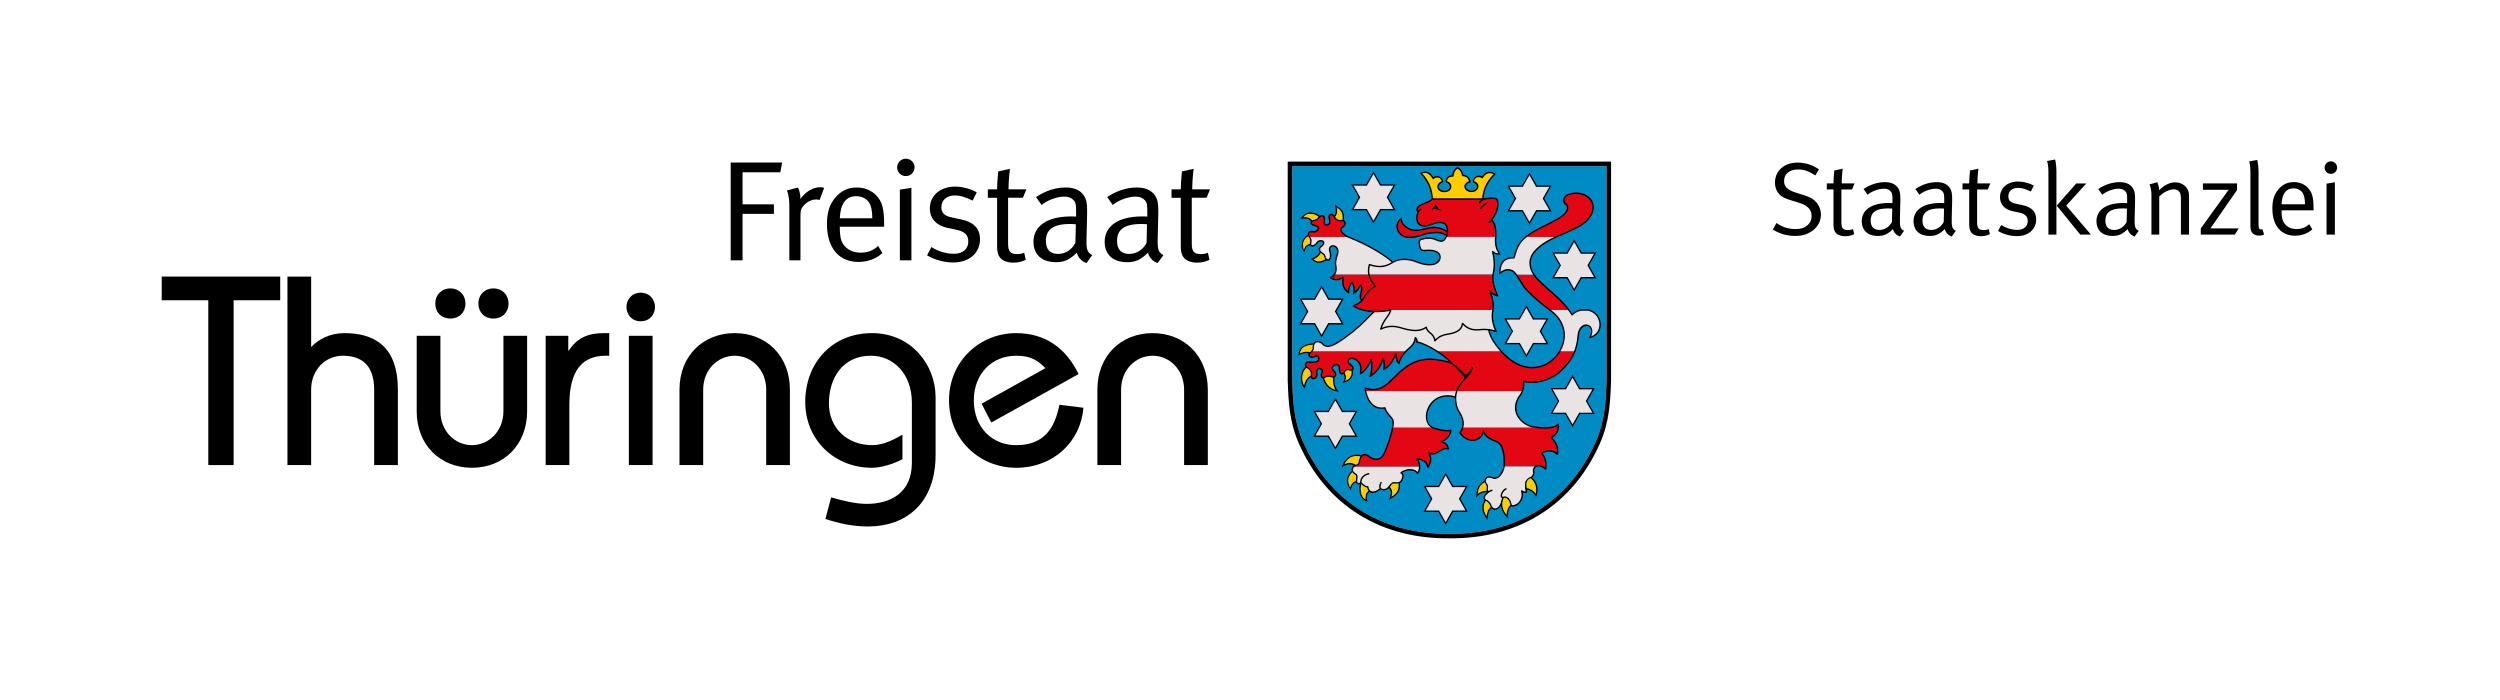 <?xml version="1.0" encoding="utf-8"?>
<!-- Generator: Adobe Illustrator 22.0.0, SVG Export Plug-In . SVG Version: 6.00 Build 0)  -->
<svg version="1.1" id="Ebene_1" xmlns="http://www.w3.org/2000/svg" xmlns:xlink="http://www.w3.org/1999/xlink" x="0px" y="0px"
	 width="219.118px" height="61.353px" viewBox="0 0 219.118 61.353" enable-background="new 0 0 219.118 61.353"
	 xml:space="preserve">
<g>
	<path fill="#008BC5" d="M139.859,38.724c0.806-1.83,0.886-3.483,0.952-5.423V14.563H113.26v18.742
		c0.062,1.937,0.146,3.592,0.95,5.419c2.38,5.4,7.13,8.13,12.817,8.059C132.716,46.854,137.48,44.122,139.859,38.724L139.859,38.724
		z"/>
	<path d="M139.859,38.724c0.806-1.83,0.886-3.483,0.952-5.423V14.563H113.26v18.742c0.062,1.937,0.146,3.592,0.95,5.419
		c2.38,5.4,7.13,8.13,12.817,8.059C132.716,46.854,137.48,44.122,139.859,38.724L139.859,38.724z M140.22,38.883
		c-2.445,5.555-7.357,8.37-13.188,8.296c-5.837,0.074-10.734-2.738-13.184-8.296c-0.829-1.881-0.919-3.575-0.984-5.571V14.166
		h28.343v19.146C141.14,35.308,141.052,37.002,140.22,38.883L140.22,38.883z"/>
	<path d="M135.782,18.414l-0.576-1.017l0.576-1.016h-1.151l-0.577-1.016l-0.577,1.016h-1.153l0.576,1.016l-0.576,1.017h1.153
		l0.577,1.016l0.577-1.016H135.782L135.782,18.414z M135.995,18.538h-1.294l-0.648,1.14l-0.65-1.14h-1.293l0.646-1.141l-0.646-1.14
		h1.293l0.65-1.141l0.648,1.141h1.294l-0.647,1.14L135.995,18.538L135.995,18.538z"/>
	<polygon fill="#E9E4E3" points="135.782,18.414 134.631,18.414 134.054,19.429 133.477,18.414 132.323,18.414 132.899,17.397 
		132.323,16.381 133.477,16.381 134.054,15.365 134.631,16.381 135.782,16.381 135.206,17.397 135.782,18.414 	"/>
	<path d="M139.702,24.279l-0.578-1.017l0.578-1.016h-1.154l-0.575-1.016l-0.576,1.016h-1.155l0.578,1.016l-0.578,1.017h1.155
		l0.576,1.017l0.575-1.017H139.702L139.702,24.279z M139.914,24.403h-1.295l-0.646,1.14l-0.646-1.14h-1.295l0.647-1.141
		l-0.647-1.141h1.295l0.646-1.14l0.646,1.14h1.295l-0.647,1.141L139.914,24.403L139.914,24.403z"/>
	<polygon fill="#E9E4E3" points="139.702,24.279 138.548,24.279 137.973,25.295 137.396,24.279 136.241,24.279 136.819,23.262 
		136.241,22.246 137.396,22.246 137.973,21.23 138.548,22.246 139.702,22.246 139.124,23.262 139.702,24.279 	"/>
	<path d="M135.511,30.05l-0.575-1.017l0.575-1.016h-1.151l-0.577-1.015l-0.576,1.015h-1.152l0.574,1.016l-0.574,1.017h1.152
		l0.576,1.016l0.577-1.016H135.511L135.511,30.05z M135.724,30.174h-1.295l-0.646,1.142l-0.647-1.142h-1.295l0.647-1.142
		l-0.647-1.139h1.295l0.647-1.141l0.646,1.141h1.295l-0.646,1.139L135.724,30.174L135.724,30.174z"/>
	<polygon fill="#E9E4E3" points="135.511,30.05 134.359,30.05 133.782,31.066 133.206,30.05 132.054,30.05 132.628,29.033 
		132.054,28.017 133.206,28.017 133.782,27.003 134.359,28.017 135.511,28.017 134.936,29.033 135.511,30.05 	"/>
	<path d="M139.561,36.166l-0.576-1.016l0.576-1.017h-1.154l-0.575-1.017l-0.578,1.017h-1.154l0.576,1.017l-0.576,1.016h1.154
		l0.578,1.017l0.575-1.017H139.561L139.561,36.166z M139.771,36.291h-1.294l-0.648,1.14l-0.646-1.14h-1.294l0.647-1.141
		l-0.647-1.142h1.294l0.646-1.141l0.648,1.141h1.294l-0.648,1.142L139.771,36.291L139.771,36.291z"/>
	<polygon fill="#E9E4E3" points="139.561,36.166 138.406,36.166 137.831,37.182 137.253,36.166 136.099,36.166 136.675,35.15 
		136.099,34.133 137.253,34.133 137.831,33.117 138.406,34.133 139.561,34.133 138.984,35.15 139.561,36.166 	"/>
	<path d="M128.439,44.737l-0.577-1.017l0.577-1.017h-1.153l-0.576-1.017l-0.578,1.017h-1.151l0.576,1.017l-0.576,1.017h1.151
		l0.578,1.017l0.576-1.017H128.439L128.439,44.737z M128.652,44.862h-1.296L126.71,46l-0.65-1.139h-1.293l0.646-1.142l-0.646-1.139
		h1.293l0.65-1.141l0.646,1.141h1.296l-0.649,1.139L128.652,44.862L128.652,44.862z"/>
	<polygon fill="#E9E4E3" points="128.439,44.737 127.286,44.737 126.71,45.754 126.132,44.737 124.98,44.737 125.557,43.72 
		124.98,42.704 126.132,42.704 126.71,41.687 127.286,42.704 128.439,42.704 127.862,43.72 128.439,44.737 	"/>
	<path d="M118.771,38.159l-0.577-1.017l0.577-1.015h-1.152l-0.579-1.017l-0.575,1.017h-1.154l0.578,1.015l-0.578,1.017h1.154
		l0.575,1.016l0.579-1.016H118.771L118.771,38.159z M118.984,38.284h-1.298l-0.646,1.14l-0.644-1.14h-1.298l0.649-1.142l-0.649-1.14
		h1.298l0.644-1.141l0.646,1.141h1.298l-0.649,1.14L118.984,38.284L118.984,38.284z"/>
	<polygon fill="#E9E4E3" points="118.771,38.159 117.619,38.159 117.04,39.174 116.465,38.159 115.31,38.159 115.889,37.142 
		115.31,36.127 116.465,36.127 117.04,35.111 117.619,36.127 118.771,36.127 118.194,37.142 118.771,38.159 	"/>
	<path d="M117.564,28.313l-0.576-1.015l0.576-1.017h-1.153l-0.576-1.016l-0.575,1.016h-1.154l0.576,1.017l-0.576,1.015h1.154
		l0.575,1.017l0.576-1.017H117.564L117.564,28.313z M117.777,28.437h-1.296l-0.646,1.142l-0.648-1.142h-1.294l0.647-1.139
		l-0.647-1.142h1.294l0.648-1.14l0.646,1.14h1.296l-0.646,1.142L117.777,28.437L117.777,28.437z"/>
	<polygon fill="#E9E4E3" points="117.564,28.313 116.411,28.313 115.835,29.33 115.26,28.313 114.105,28.313 114.682,27.298 
		114.105,26.282 115.26,26.282 115.835,25.266 116.411,26.282 117.564,26.282 116.988,27.298 117.564,28.313 	"/>
	<path d="M122.113,18.313l-0.577-1.017l0.577-1.016h-1.155l-0.576-1.016l-0.575,1.016h-1.153l0.577,1.016l-0.577,1.017h1.153
		l0.575,1.016l0.576-1.016H122.113L122.113,18.313z M122.326,18.437h-1.295l-0.649,1.141l-0.646-1.141h-1.295l0.646-1.141
		l-0.646-1.14h1.295l0.646-1.141l0.649,1.141h1.295l-0.649,1.14L122.326,18.437L122.326,18.437z"/>
	<polygon fill="#E9E4E3" points="122.113,18.313 120.958,18.313 120.382,19.329 119.807,18.313 118.653,18.313 119.23,17.296 
		118.653,16.28 119.807,16.28 120.382,15.264 120.958,16.28 122.113,16.28 121.536,17.296 122.113,18.313 	"/>
	<path fill="#E30613" d="M131.098,20.765h-4.341c0.016-0.031,0.029-0.063,0.044-0.097c0.077-0.19,0.089-0.37,0.055-0.609
		c-0.049-0.347-0.188-0.539-0.65-0.562c-0.582-0.026-1.007,0.418-1.54,0.291c-0.563-0.136-0.492-0.716-0.46-0.936
		c0.018-0.118,0.066-0.208,0.126-0.294c0,0-0.041-0.023-0.057-0.032c-0.085-0.05-0.076-0.157-0.044-0.283
		c0.08-0.205,0.275-0.245,0.485-0.359c0.166-0.091,0.485-0.144,0.807-0.431h4.517c0,0,1.038-0.228,1.191,0.059
		c0.08,0.261,0.177,0.876-0.499,1.767C131.061,19.603,131.116,20.045,131.098,20.765L131.098,20.765z"/>
	<path fill="#E9E4E3" d="M119.984,24.066c-0.065-0.287-0.04-0.562,0.047-0.872c1.312,0.452,1.847-0.128,2.258-0.315
		c0.541-0.246,1.309-0.146,1.779,0.041c1.426,0.568,2.019,0.178,2.129-0.246c0.084-0.322-0.069-0.842-1.334-0.719
		c-0.165,0-0.247-0.014-0.328-0.116c-0.08-0.101-0.15-0.452-0.138-0.678c0.029-0.101,0.068-0.105,0.116-0.165
		c0.658-0.212,1.025-0.139,1.54,0.082c0.344,0.147,0.541,0.025,0.703-0.313h4.341l-0.004,0.101c-0.092,0.88,0.354,1.398,0.354,1.398
		c-0.218,0.013-0.424-0.027-0.615-0.22c0.165,0.794,0.191,1.33,0.041,1.958l-0.008,0.063H119.984L119.984,24.066z"/>
	<path fill-rule="evenodd" clip-rule="evenodd" fill="#E9E4E3" d="M130.852,27.171c-0.003,0.044-0.011,0.087-0.019,0.132
		c-0.089,0.516,0,1.108,0.302,1.751c-0.507-0.191-1.074-0.199-1.357-0.163c-0.658,0.082-1.15-0.042-1.588-0.55
		c-0.074,0.562-0.476,0.812-1.218,0.933c-0.507,0.081-0.863,0.205-1.208,0.601c-0.093-0.726-0.626-0.63-0.766-1.189
		c-0.339,0.243-0.886,0.46-2.135,0.067c-0.74-0.233-1.3-0.179-1.847,0.096c0.284-0.932,0.724-1.082,0.875-1.67l-0.033,0.007
		l0.033-0.015H130.852L130.852,27.171z"/>
	<path fill="#E30613" d="M125.94,30.782h5.624c0.89,0.994,2.009,1.619,3.222,1.393c0.82-0.154,1.511-0.701,1.916-1.393h1.329
		c-0.292,0.76-0.782,1.34-1.503,1.969c-0.838,0.611-2.025,0.945-2.997,0.657c0.042,0.341-0.003,0.625-0.095,0.867h-13.75
		c-0.014-0.087-0.025-0.172-0.033-0.264c1.371,0.501,2.015-0.452,3.004-1.379c0.926-0.866,1.827-1.174,2.746-1.153
		c0.624,0.014,1.637,0.225,1.912,0.424C126.962,31.508,126.456,31.112,125.94,30.782L125.94,30.782z"/>
	<path fill="#E9E4E3" d="M133.436,34.275c-0.081,0.205-0.195,0.38-0.316,0.53c-0.768,1.287,0.191,2.357,1.19,2.603
		c0.175,0.025,0.388,0.056,0.612,0.075h-6.73c0.118-0.4,0.037-0.851-0.346-1.458c-0.316-0.504-0.274-1.22-0.274-1.22
		c-0.371-0.109-0.979-0.23-1.588,0.11c-1.324,0.739-1.06,2.231-0.424,2.567h-3.504c0.044-0.241,0.062-0.457,0.036-0.615
		c-0.043-0.265-0.521-0.522-0.724-1.122c-0.787,0.162-1.497-0.385-1.684-1.471H133.436L133.436,34.275z"/>
	<path fill="#E30613" d="M128.193,37.483h6.73c0.616,0.055,1.326,0.039,1.646-0.295c0.029,0.438-0.016,0.819-0.617,1.165
		c0.562,0.556,0.617,0.943,0.55,1.45c-0.452-0.383-0.85-0.346-1.37-0.108c0.337,0.535,0.396,0.754,0.342,1.409
		c-0.35-0.317-0.688-0.354-0.887-0.217h-2.768c0.025-0.134,0.029-0.287,0.012-0.454c0.025-0.999-0.279-1.53-0.574-1.684
		c-0.287-0.15-1.096-0.342-1.232-0.987c-0.136,0.891-1.314,1.22-2.066,0.179C128.064,37.792,128.144,37.641,128.193,37.483
		L128.193,37.483z"/>
	<path fill="#E9E4E3" d="M134.587,40.887c-0.051,0.037-0.092,0.083-0.122,0.138c-0.183,0.325,0.147,0.421-0.224,0.805
		c-0.368,0.086-0.706,0.578-0.492,0.917c0.191,0.302,0.028,0.533-0.383,0.275c0.137,0.397,0.027,0.916-0.412,1.203
		c-0.683,0.342-0.451-0.108-0.669-0.396c-0.221-0.358-0.521-0.233-0.521-0.233c-0.062,0.049-0.148,0.396-0.17,0.495
		c-0.213,0.609-0.745,0.713-0.925,0.243c-0.055-0.252-0.312-0.461-0.465-0.492c-0.326-0.287,0.115-0.592,0.273-0.738
		c-0.17-0.049-0.138-0.247-0.111-0.48c-0.04-0.202-0.234-0.382-0.205-0.466c0.076-0.404,0.309-0.429,0.809-0.233
		c0.234-0.041,0.357-0.067,0.547-0.313c0.064-0.081,0.243-0.336,0.303-0.724H134.587L134.587,40.887z"/>
	<path fill="#E9E4E3" d="M124.422,40.887c0.004,0.244-0.066,0.463-0.183,0.58c-0.148-0.181-0.279-0.298-0.704-0.298
		c-0.312,0-0.717,0.209-0.741,0.28c0.121,0.046,0.172,0.154,0.166,0.283c-0.127,0.888-0.722,0.495-0.921,0.612
		c-0.191,0.113-0.249,0.401-0.569,0.549c-0.372,0.082-0.492-0.074-0.492-0.074c-0.325,0.334-1.004,0.574-1.103-0.154
		c-0.188,0.044-0.419-0.165-0.593-0.375c-0.092,0.092-0.238,0.213-0.392-0.055c-0.013-0.211,0.124-0.544-0.057-0.656
		c-0.264-0.166-0.389-0.334-0.253-0.622c0.011-0.027,0.026-0.05,0.044-0.07H124.422L124.422,40.887z"/>
	<path fill="#E30613" d="M122.058,37.483h3.504c0.036,0.017,0.07,0.033,0.107,0.045c0.633,0.192,1.228,0.3,1.479,0.172
		c0.029,0.475-0.5,0.921-0.837,1.021c0.291,0.083,0.483,0.1,0.648,0.62c-0.302-0.091-0.618,0.074-0.805,0.21
		c-0.246,0.185-0.556,0.32-0.901,0.137c0.162,0.403,0.247,0.733-0.092,1.261c-0.157-0.638-0.672-0.688-0.987-0.749
		c0.172,0.201,0.245,0.454,0.249,0.688h-5.798c0.153-0.167,0.453-0.038,0.5-0.35c0.12-0.768,0.503-0.876,0.949-0.456
		c0.612,0.343,0.979,0.138,1.198-0.244C121.385,39.633,121.899,38.374,122.058,37.483L122.058,37.483z"/>
	<path fill="#E30613" d="M114.981,30.782h8.253c-0.261,0.272-0.595,0.744-0.614,1.093c-0.206-0.162-0.185-0.389-0.301-0.867
		c-0.181,0.64-0.562,1.074-1.038,1.38c0.071-0.384,0.042-0.74-0.065-1.005c-0.201,0.884-0.728,1.331-1.151,1.625
		c0.166-0.351,0.247-1.059,0.083-1.515c-0.126,0.611-0.715,1.182-0.903,1.249c0.013-0.217,0.175-0.738-0.3-1.159
		c-0.688-0.465-0.979,0.084-0.621,0.341c0.383,0.271,0.346,0.535-0.046,0.51c-0.128-0.065-0.278-0.055-0.358,0.071
		c-0.204,0.358-0.541,0.426-0.526-0.338c-0.095-0.392-0.728-0.167-0.621,0.194l0.126,0.136c0.311,0.253,0.175,0.615-0.199,0.528
		c-0.142-0.088-0.479-0.076-0.593,0.064c-0.357,0.091-0.341-0.209-0.202-0.573c0.037-0.203-0.602-0.42-0.484,0.189
		c0.092,0.498-0.574,0.745-0.482,0.084c0.062-0.123-0.139-0.494-0.419-0.594c-0.195-0.158-0.066-0.512,0.192-0.474
		c0.248,0.037,0.455,0.045,0.692-0.029c0.288-0.088,0.229-0.642-0.13-0.455c-0.384,0.2-0.711-0.083-0.457-0.312
		C114.866,30.891,114.927,30.841,114.981,30.782L114.981,30.782z"/>
	<path fill="#E9E4E3" d="M116.956,24.066c0.146-0.217,0.176-0.512,0.116-0.79c-0.096-0.438,0.195-1.036,0.192-1.217
		c-0.016-0.658-0.829-0.665-0.729-0.111c0.233,0.617-0.047,1.106-0.354,0.699l-0.124-0.328c-0.447-0.287-0.555-0.541-0.235-0.74
		c0.438-0.338,0.062-0.62-0.312-0.411c-0.266,0.428-0.555,0.463-0.641,0.275c-0.048-0.11,0.077-0.239-0.007-0.505
		c-0.022-0.068-0.092-0.173-0.092-0.173h3.443c1.179,0.471,2.883,1.335,3.866,2.228c-0.392,0.231-0.946,0.582-2.05,0.201
		c-0.087,0.31-0.112,0.585-0.047,0.872H116.956L116.956,24.066z"/>
	<path fill="#E30613" d="M116.956,24.066h3.028c0.069,0.309,0.246,0.63,0.566,1.017c-0.52,0.233-0.878,0.766-1.082,1.123
		c-0.021,0.038-0.05,0.076-0.079,0.112c-0.442-0.252,0.161-0.849-0.112-1.345c-0.22,0.371-0.434,0.621-0.646,0.752
		c0.117-0.364,0.028-0.661-0.109-0.998c-0.171,0.164-0.354,0.521-0.328,0.93c-0.45-0.396-0.545-0.611-0.479-1.369
		c-0.385,0.273-0.671,0.303-1.124,0.056C116.753,24.286,116.874,24.187,116.956,24.066L116.956,24.066z"/>
	<path fill="#E30613" d="M122.786,19.186c0.055,0.369,0.295,0.643,0.625,0.824c0.823,0.456,1.511-0.098,2.312-0.079
		c0.304,0.007,0.741,0.107,1.149,0.398c-0.003,0.105-0.021,0.202-0.058,0.3c-0.556-0.323-0.972-0.259-1.617-0.19
		c-0.325,0.035-0.964,0.382-1.658,0.369c-0.455-0.009-0.894-0.212-1.049-0.709C122.369,19.715,122.543,19.36,122.786,19.186
		L122.786,19.186z"/>
	<path fill="#FFCC00" d="M124.543,15.194c0.438-0.241,0.798-0.027,1.073,0.438c0.277-0.294,0.753-0.107,0.823,0.286
		c-0.643,0.242-0.438,0.868,0.151,0.868c0.681,0,0.735-0.707,0.181-0.858c-0.02-0.251,0.155-0.514,0.562-0.509
		c0.011-0.332,0.24-0.627,0.423-0.699c0.247,0.1,0.392,0.367,0.454,0.662c0.418-0.011,0.608,0.359,0.617,0.555
		c-0.67,0.186-0.465,0.84,0.162,0.84c0.535,0,0.804-0.663,0.15-0.849c0.01-0.421,0.521-0.607,0.779-0.376
		c0.33-0.527,0.733-0.509,1.091-0.294c-0.827,0.805-1.025,1.637-1.037,2.183h-4.434C125.484,16.526,125.144,15.776,124.543,15.194
		L124.543,15.194z"/>
	<path fill="#E9E4E3" d="M136.702,30.782c0.399-0.677,0.529-1.489,0.252-2.206c-0.273-0.705-0.606-1.015-1.11-1.404h1.662
		c0.096,0.132,0.191,0.27,0.283,0.419c0.218-0.217,0.497-0.36,0.792-0.419h0.613c0.316,0.066,0.608,0.236,0.812,0.528
		c0.4,0.566,0.371,1.587-0.657,1.888c0.657-1.254-0.901-1.559-1.026-0.177c-0.045,0.526-0.141,0.974-0.291,1.371H136.702
		L136.702,30.782z"/>
	<path fill="#E30613" d="M132.892,24.066h1.548c0.092,0.139,0.2,0.274,0.324,0.4c1.026,1.066,1.944,1.616,2.742,2.705h-1.662
		c-0.507-0.389-1.18-0.855-2.136-1.868C133.46,25.039,133.173,24.451,132.892,24.066L132.892,24.066z"/>
	<path fill="#E9E4E3" d="M132.892,24.066c-0.123-0.166-0.244-0.295-0.36-0.342c-0.301-0.119-0.604-0.157-1.083,0.237
		c0.028-0.945,0.363-1.385,1.26-1.37c0.221-0.959,0.544-1.412,0.96-1.767c0.022-0.02,0.048-0.04,0.073-0.06h2.65
		c-0.619,0.286-1.352,0.67-1.882,1.276c-0.55,0.624-0.5,1.371-0.07,2.025H132.892L132.892,24.066z"/>
	<path fill="#E30613" d="M136.392,20.765h-2.65c0.923-0.745,2.387-1.217,3.24-1.884c0.459-0.359,0.462-0.676,0.367-0.89
		c-0.533-0.342-0.217-0.794,0.043-0.903c0.49-0.208,1.123-0.261,1.698,0.109c0.475,0.304,0.904,1.067,0.082,2.04
		c-0.552,0.652-1.903,1.13-2.49,1.396C136.587,20.675,136.489,20.718,136.392,20.765L136.392,20.765z"/>
	<path d="M125.794,17.895c0.138,0.109,0.197,0.376,0.533,0.568c-0.273,0-0.541-0.294-0.8-0.055
		C125.469,18.221,125.786,18.142,125.794,17.895L125.794,17.895z"/>
	<path d="M129.739,18.18c-0.101,0.182,0.029,0.228,0.134,0.095c0.074-0.096,0.191-0.311,0.592-0.541
		C130.069,17.787,129.781,18.11,129.739,18.18L129.739,18.18z"/>
	<path d="M128.16,32.559c0.056,0.054,0.233,0.246,0.312,0.246c0.309,0,0.481-0.568,0.496-0.623c0.013-0.074,0.129-0.065,0.125,0.017
		c-0.015,0.214-0.113,0.406-0.257,0.594c-0.085,0.119-0.189,0.236-0.298,0.349c-0.39,0.425-0.85,0.9-0.903,1.668
		c-0.005,0.083-0.13,0.074-0.125-0.009c0.051-0.723,0.418-1.168,0.85-1.646c0.037-0.125-0.425-0.572-0.486-0.637
		c-0.18-0.188-0.372-0.422-0.593-0.563c-0.075-0.046-0.007-0.154,0.07-0.104C127.628,32.037,127.991,32.388,128.16,32.559
		L128.16,32.559z"/>
	<path fill="#E30613" d="M121.893,27.171c-1.062,0.212-2.427,0.212-3.273-0.363c0.303-0.122,0.688-0.324,0.85-0.601
		c0.204-0.357,0.562-0.891,1.082-1.123c-0.32-0.388-0.497-0.709-0.566-1.017h10.882c-0.056,0.499-0.004,0.962,0.391,1.867
		c-0.218-0.069-0.441-0.161-0.67-0.425c0.136,0.387,0.356,0.936,0.265,1.663H121.893L121.893,27.171z"/>
	<path fill="#E9E4E3" d="M124.044,29.592c-0.045,0.568-0.457,0.854-0.691,1.069l-0.041,0.039c-0.025,0.025-0.051,0.052-0.077,0.081
		h-8.253c0.021-0.025,0.041-0.053,0.059-0.081c0.029-0.043,0.051-0.092,0.062-0.14c-0.036-0.491,0.217-0.816,0.758-0.494
		c0,0,0.154,0.281,0.519,0.292c0.492-0.066,0.903-0.329,1.599-0.839c1.067-0.738,1.802-1.555,2.238-1.995
		c0.092-0.092,0.171-0.168,0.237-0.225c0.48,0.015,0.971-0.033,1.407-0.114l0.033-0.007c-0.151,0.588-0.591,0.738-0.875,1.67
		c0.547-0.274,1.106-0.329,1.847-0.096c1.249,0.392,1.796,0.176,2.135-0.067c0.14,0.559,0.673,0.464,0.766,1.189
		c0.345-0.396,0.701-0.521,1.208-0.601c0.742-0.12,1.144-0.371,1.218-0.933c0.438,0.508,0.93,0.632,1.588,0.55
		c0.161-0.021,0.416-0.028,0.699,0.008l0.003,0.013l0.007,0.022l0.004,0.02l0.004,0.016l0.007,0.022l0.005,0.024l0.007,0.02
		l0.015,0.046c0.057,0.189,0.141,0.421,0.265,0.646c0.029,0.054,0.059,0.109,0.096,0.163c0.184,0.287,0.39,0.56,0.606,0.81
		l0.069,0.081h-5.624l-0.126-0.081c-0.653-0.401-1.297-0.691-1.642-0.725C124.265,29.75,124.044,29.592,124.044,29.592
		L124.044,29.592z"/>
	<path fill="#E30613" d="M114.771,20.765c0,0-0.065-0.075-0.078-0.121c-0.073-0.273,0.133-0.449,0.463-0.316
		c0.338-0.036,0.537-0.329,0.292-0.493c-0.146-0.055-0.497-0.124-0.533-0.275c-0.018-0.29,0.264-0.183,0.479-0.309
		c0.237-0.139,0.146-0.311,0.447-0.347c0.254-0.027,0.266,0.259,0.228,0.529c-0.024,0.441,0.372,0.302,0.468,0.119
		c0.069-0.457-0.239-0.666,0.143-0.765c0.158-0.042,0.299,0.381,0.549,0.501c0.282,0.136,0.458-0.073,0.603,0.127
		c0.169,0.264,0,0.365-0.291,0.603c-0.008,0.085-0.124,0.314,0.504,0.698c0.059,0.021,0.173,0.049,0.173,0.049H114.771
		L114.771,20.765z"/>
	<path d="M118.219,42.395c0.029,0.109,0.074,0.217,0.125,0.328c0.03-0.135,0.079-0.241,0.145-0.328h0.165
		c-0.14,0.124-0.23,0.328-0.25,0.567c-0.151-0.196-0.256-0.381-0.306-0.567H118.219L118.219,42.395z M119.458,42.395
		c0.144,0.143,0.294,0.234,0.402,0.209c0,0,0.066-0.012,0.076,0.054c0.078,0.568,0.595,0.5,0.971,0.153
		c-0.043-0.124-0.025-0.275,0.024-0.416h0.134c-0.06,0.141-0.077,0.289-0.034,0.389c0.096,0.096,0.313,0.073,0.42,0.051
		c0.201-0.094,0.309-0.299,0.435-0.439h0.204c-0.102,0.029-0.135,0.113-0.237,0.25l-0.022,0.029c0.217,0.3,0.235,0.479,0.136,0.852
		c0.398-0.24,0.658-0.514,0.604-1.131h0.128c0.066,0.726-0.271,1.021-0.938,1.396c0.159-0.529,0.222-0.679-0.016-1.016
		c-0.062,0.064-0.142,0.126-0.246,0.175c-0.175,0.039-0.375,0.051-0.518-0.046c-0.241,0.22-0.683,0.421-0.952,0.217
		c-0.284,0.199-0.25,0.52-0.18,0.851c-0.667-0.212-0.809-0.947-0.654-1.538c-0.074,0.038-0.167,0.047-0.259-0.038H119.458
		L119.458,42.395z M129.947,42.395c-0.21,0.164-0.337,0.38-0.391,0.693c-0.01,0.065-0.018,0.129-0.025,0.194
		c0.218-0.2,0.467-0.261,0.771-0.276c-0.037-0.119-0.009-0.273,0.002-0.378c-0.014-0.059-0.066-0.147-0.114-0.233h0.143
		c0.041,0.067,0.078,0.142,0.096,0.217v0.021c-0.01,0.092-0.064,0.341,0.041,0.401c0.107-0.062,0.232-0.116,0.337-0.116v0.125
		c-0.079,0-0.186,0.045-0.293,0.111c-0.153,0.145-0.524,0.4-0.279,0.633c0.177,0.045,0.435,0.265,0.493,0.53
		c0.143,0.363,0.596,0.358,0.808-0.242c0.013-0.065,0.063-0.279,0.122-0.417c-0.305-0.07-0.051-0.749,0.359-0.888l0.04,0.117
		c-0.168,0.059-0.319,0.246-0.382,0.42c-0.031,0.084-0.073,0.251,0.073,0.229c0.012-0.003,0.029-0.01,0.054-0.016
		c0.226-0.041,0.414,0.083,0.533,0.274c0.234,0.309-0.017,0.68,0.588,0.376c0.41-0.27,0.514-0.758,0.384-1.129
		c-0.01-0.029,0.034-0.079,0.093-0.072c0.165,0.102,0.269,0.123,0.324,0.093c0.011-0.065-0.067-0.146-0.059-0.3
		c0.01-0.151-0.008-0.266-0.004-0.367h0.129c-0.009,0.127,0.008,0.259,0.028,0.38c0.272,0.044,0.608,0.226,0.784,0.486
		c0.062-0.292,0.051-0.587-0.075-0.866h0.141c0.147,0.359,0.129,0.755-0.04,1.155c-0.213-0.425-0.486-0.58-0.791-0.642
		c0.037,0.254,0.023,0.408-0.375,0.235c0.078,0.396-0.059,0.863-0.473,1.135c-0.192,0.097-0.408,0.195-0.541,0.082
		c-0.225,0.242-0.354,0.628-0.25,1.073c-0.354-0.26-0.604-0.722-0.641-1.117c-0.221,0.375-0.602,0.5-0.834,0.237
		c-0.299,0.244-0.299,0.579-0.357,1.037c-0.393-0.6-0.643-1.12-0.254-1.75c-0.234-0.267,0.037-0.534,0.243-0.713
		c-0.374,0.014-0.628,0.085-0.857,0.371l-0.124,0.137l0.015-0.184c0.014-0.128,0.025-0.257,0.044-0.386
		c0.052-0.291,0.158-0.504,0.327-0.672H129.947L129.947,42.395z M119.323,42.434c-0.155,0.548-0.001,1.144,0.362,1.344
		c-0.033-0.253-0.004-0.564,0.251-0.752c-0.051-0.072-0.092-0.168-0.114-0.293C119.649,42.733,119.466,42.587,119.323,42.434
		L119.323,42.434z M131.802,43.649c-0.259,0.546-0.087,1.077,0.245,1.469c-0.003-0.382,0.14-0.665,0.33-0.863
		c-0.011-0.021-0.018-0.042-0.025-0.067c-0.029-0.111-0.046-0.229-0.121-0.323C132.14,43.709,131.984,43.599,131.802,43.649
		L131.802,43.649z M130.219,43.912c-0.305,0.508-0.158,0.945,0.067,1.326c0.049-0.329,0.116-0.593,0.366-0.789
		c-0.017-0.029-0.029-0.059-0.042-0.091C130.564,44.137,130.352,43.955,130.219,43.912L130.219,43.912z"/>
	<path d="M121.609,39.2c-0.125,0.33-0.236,0.584-0.286,0.667c-0.229,0.412-0.638,0.629-1.279,0.27
		c-0.413-0.387-0.746-0.319-0.857,0.41c-0.06,0.399-0.442,0.2-0.552,0.437c-0.113,0.246-0.021,0.385,0.231,0.543
		c0.217,0.137,0.081,0.485,0.085,0.691c0.105,0.174,0.185,0.127,0.264,0.049c-0.021-0.308,0.199-0.708,0.784-0.812l0.023,0.121
		c-0.537,0.096-0.704,0.451-0.683,0.691c0.038,0.047,0.079,0.092,0.118,0.13h-0.523c-0.028-0.024-0.058-0.058-0.084-0.103
		c-0.074,0.02-0.14,0.054-0.198,0.103h-0.165c0.089-0.12,0.206-0.198,0.343-0.232c0.014-0.171,0.079-0.46-0.03-0.53
		c-0.118-0.074-0.218-0.153-0.276-0.246c-0.352,0.359-0.396,0.685-0.306,1.009h-0.121c-0.106-0.37,0.008-0.731,0.375-1.133
		c-0.024-0.093-0.011-0.201,0.049-0.33c0.035-0.075,0.084-0.12,0.136-0.149c-0.309-0.15-0.734-0.114-1.047,0.205
		c0.095-0.673,0.796-1.33,1.709-1.09c0.202-0.2,0.484-0.153,0.791,0.131c0.576,0.32,0.907,0.128,1.105-0.225
		c0.044-0.073,0.144-0.302,0.261-0.605H121.609L121.609,39.2z M126.977,39.2c0.015,0.039,0.026,0.08,0.041,0.122
		c0,0,0.011,0.078-0.077,0.079c-0.597-0.18-0.916,0.612-1.577,0.402c0.128,0.357,0.164,0.688-0.151,1.18
		c-0.052,0.061-0.11,0.021-0.113-0.02c-0.107-0.444-0.387-0.596-0.783-0.675c0.199,0.329,0.258,0.929-0.033,1.224
		c-0.051,0.055-0.093-0.004-0.093-0.004c-0.136-0.17-0.25-0.276-0.654-0.276c-0.25,0-0.533,0.136-0.639,0.202
		c0.093,0.073,0.131,0.186,0.126,0.303c-0.05,0.348-0.156,0.524-0.332,0.602c0.004,0.02,0.007,0.04,0.007,0.057h-0.128
		c0-0.004,0-0.012,0-0.02c-0.093,0.02-0.203,0.02-0.325,0.012c-0.065-0.005-0.113-0.004-0.154,0.008h-0.204
		c0.069-0.074,0.146-0.13,0.241-0.137c0.13-0.008,0.259,0.025,0.392,0.007c0.153-0.023,0.318-0.115,0.381-0.537
		c0.003-0.108-0.039-0.187-0.127-0.22c-0.028,0-0.045-0.045-0.037-0.078c0.037-0.114,0.488-0.323,0.8-0.323
		c0.4,0,0.56,0.103,0.703,0.265c0.217-0.317,0.125-0.853-0.11-1.133c-0.025-0.022-0.012-0.103,0.059-0.102
		c0.441,0.087,0.809,0.168,0.99,0.658c0.241-0.437,0.163-0.724,0.017-1.083c-0.028-0.067,0.026-0.117,0.085-0.079
		c0.629,0.333,0.919-0.457,1.586-0.375c-0.009-0.021-0.016-0.039-0.023-0.059H126.977L126.977,39.2z M131.701,39.2
		c0.126,0.292,0.206,0.7,0.195,1.23c0.043,0.425-0.065,0.878-0.331,1.22c-0.203,0.262-0.343,0.295-0.585,0.337l-0.033-0.004
		c-0.499-0.195-0.661-0.15-0.725,0.199c0.012,0.055,0.062,0.13,0.11,0.213h-0.143c-0.021-0.041-0.046-0.079-0.062-0.119
		c-0.066,0.037-0.126,0.077-0.181,0.119h-0.188c0.093-0.095,0.205-0.172,0.339-0.242c0.092-0.477,0.387-0.482,0.878-0.292
		c0.213-0.037,0.317-0.065,0.492-0.287c0.246-0.317,0.343-0.741,0.303-1.134c0.014-0.564-0.078-0.97-0.207-1.24H131.701
		L131.701,39.2z M136.557,39.2c0.042,0.197,0.037,0.395,0.008,0.612c-0.007,0.037-0.054,0.083-0.104,0.039
		c-0.408-0.347-0.763-0.331-1.236-0.13c0.309,0.507,0.367,0.742,0.315,1.39c0,0-0.032,0.077-0.106,0.04
		c-0.21-0.193-0.706-0.468-0.916-0.096c-0.161,0.296,0.156,0.408-0.22,0.811c0.169,0.164,0.294,0.342,0.371,0.529h-0.141
		c-0.075-0.166-0.192-0.325-0.362-0.479c-0.273,0.092-0.357,0.279-0.375,0.479h-0.129c0.003-0.086,0.016-0.166,0.074-0.255
		c0.116-0.178,0.293-0.319,0.475-0.366c0.321-0.341,0.013-0.441,0.2-0.778c0.221-0.399,0.718-0.245,1.012-0.018
		c0.036-0.55-0.036-0.759-0.343-1.25c0,0-0.025-0.058,0.027-0.091c0.499-0.225,0.904-0.279,1.346,0.047
		c0.017-0.169,0.014-0.326-0.025-0.484H136.557L136.557,39.2z M120.932,42.395c0.021-0.062,0.053-0.12,0.086-0.174l0.105,0.066
		c-0.024,0.033-0.042,0.07-0.058,0.107H120.932L120.932,42.395z M119.235,40.007c-0.717-0.162-1.182,0.225-1.404,0.688
		c0.338-0.184,0.624-0.177,0.988,0.032c0.117-0.028,0.224-0.05,0.245-0.199C119.098,40.304,119.157,40.129,119.235,40.007
		L119.235,40.007z"/>
	<path d="M115.631,31.529c-0.025,0.1-0.095,0.188-0.212,0.224c-0.25,0.076-0.464,0.068-0.717,0.031
		c-0.181-0.026-0.296,0.228-0.154,0.357c0.283,0.106,0.521,0.488,0.45,0.665c-0.072,0.556,0.434,0.306,0.362-0.089
		c-0.138-0.694,0.661-0.507,0.605-0.191c-0.056,0.154-0.23,0.583,0.104,0.508c0.149-0.153,0.492-0.157,0.653-0.066
		c0.269,0.058,0.417-0.191,0.134-0.425l-0.13-0.139l-0.017-0.024c-0.133-0.441,0.63-0.702,0.742-0.226v0.015
		c-0.009,0.711,0.245,0.598,0.414,0.307c0.1-0.161,0.283-0.17,0.427-0.103c0.254,0.012,0.38-0.125-0.007-0.398
		c-0.173-0.123-0.214-0.307-0.151-0.444h0.15c-0.091,0.087-0.07,0.24,0.074,0.342c0.279,0.199,0.385,0.468,0.205,0.578
		c0.112,0.597-0.242,0.959-0.892,1.129c0.19-0.365,0.26-0.549,0.083-0.799c-0.213,0.134-0.437-0.009-0.429-0.604
		c-0.075-0.295-0.563-0.116-0.5,0.154l0.113,0.121c0.253,0.211,0.242,0.533,0.018,0.626c-0.029,0.509,0.019,0.808,0.377,1.252
		c-0.715-0.081-1.211-0.486-1.396-1.161c-0.283-0.033-0.18-0.446-0.096-0.667c0-0.092-0.466-0.325-0.362,0.195
		c0.095,0.502-0.479,0.755-0.596,0.367c-0.338,0.199-0.438,0.522-0.509,0.987l-0.087-0.086c-0.357-0.353-0.397-1.367,0.12-1.798
		c-0.129-0.212,0.016-0.549,0.31-0.505c0.17,0.023,0.669,0.081,0.782-0.132H115.631L115.631,31.529z M118.977,31.529
		c0,0.001,0.001,0.003,0.004,0.004c0.359,0.317,0.396,0.671,0.339,1.096c0.221-0.161,0.633-0.612,0.754-1.1h0.153
		c0.121,0.395,0.081,0.935-0.029,1.306c0.35-0.268,0.726-0.654,0.917-1.306h0.216c0.056,0.213,0.067,0.463,0.033,0.726
		c0.268-0.189,0.497-0.427,0.669-0.725l0.146-0.001c-0.201,0.384-0.478,0.659-0.827,0.884c-0.08,0.051-0.142,0.021-0.132-0.037
		c0.053-0.283,0.052-0.548,0-0.768c-0.235,0.768-0.681,1.143-1.073,1.417c-0.056,0.03-0.151,0.03-0.137-0.042
		c0.137-0.29,0.213-0.831,0.134-1.258c-0.2,0.542-0.692,1.01-0.88,1.075c-0.106,0-0.082-0.062-0.082-0.062
		c0.009-0.167,0.049-0.325,0.033-0.495c-0.017-0.194-0.088-0.414-0.309-0.61c-0.065-0.042-0.125-0.077-0.183-0.103L118.977,31.529
		L118.977,31.529z M122.491,31.529c0.023,0.088,0.053,0.162,0.086,0.213c0.017-0.068,0.042-0.139,0.07-0.213h0.138
		c-0.058,0.122-0.096,0.243-0.1,0.35c-0.024,0.075-0.102,0.045-0.102,0.045c-0.128-0.1-0.184-0.243-0.22-0.394L122.491,31.529
		L122.491,31.529z M126.352,31.529c0.251,0.05,0.496,0.111,0.688,0.178c-0.062-0.061-0.128-0.119-0.194-0.177l0.187-0.001
		c0.121,0.109,0.229,0.221,0.329,0.332l-0.082,0.092c-0.257-0.187-1.254-0.397-1.876-0.411c-0.9-0.02-1.788,0.282-2.701,1.138
		c-0.86,0.803-1.603,1.87-2.975,1.424c0.096,0.821,0.614,1.791,1.633,1.581c0,0,0.056-0.014,0.072,0.041
		c0.133,0.402,0.37,0.592,0.608,0.903c0.191,0.253,0.132,0.57,0.08,0.866c-0.096,0.538-0.319,1.209-0.511,1.705h-0.133
		c0.191-0.492,0.423-1.181,0.518-1.729c0.045-0.239,0.059-0.445,0.036-0.593c-0.021-0.125-0.205-0.312-0.287-0.404
		c-0.142-0.166-0.309-0.371-0.414-0.658c-1.114,0.188-1.661-0.9-1.736-1.8c-0.011-0.104,0.083-0.063,0.083-0.063
		c0.987,0.36,1.579-0.053,2.242-0.688c0.221-0.214,0.447-0.446,0.695-0.678c0.608-0.567,1.208-0.9,1.809-1.058L126.352,31.529
		L126.352,31.529z M132.484,31.529c0.662,0.472,1.44,0.745,2.293,0.584c0.453-0.085,0.866-0.293,1.212-0.583l0.189-0.001
		c-0.381,0.351-0.852,0.608-1.381,0.707c-0.946,0.177-1.804-0.154-2.523-0.707H132.484L132.484,31.529z M137.72,31.529
		c-0.283,0.439-0.659,0.842-1.151,1.271c-0.823,0.6-1.989,0.943-2.966,0.693c0.044,0.516-0.111,0.953-0.434,1.349
		c-0.729,1.233,0.179,2.263,1.154,2.505c0.591,0.09,1.779,0.24,2.201-0.201c0.033-0.032,0.107-0.031,0.107,0.039
		c0.028,0.437-0.016,0.829-0.578,1.18c0.299,0.311,0.444,0.573,0.503,0.836h-0.13c-0.061-0.247-0.211-0.497-0.517-0.805
		c0,0-0.051-0.053,0.013-0.097c0.514-0.296,0.599-0.611,0.591-0.979c-0.516,0.375-1.589,0.243-2.216,0.147
		c-1.021-0.251-2.029-1.355-1.232-2.693c0.331-0.406,0.471-0.84,0.403-1.357c0,0-0.003-0.078,0.079-0.067
		c0.947,0.28,2.116-0.045,2.941-0.646c0.455-0.399,0.81-0.773,1.08-1.173L137.72,31.529L137.72,31.529z M126.841,39.2
		c-0.125-0.303-0.246-0.333-0.548-0.417c-0.044,0.006-0.059-0.092,0-0.121c0.302-0.091,0.754-0.471,0.792-0.874
		c-0.346,0.094-1.262-0.097-1.553-0.25c-1.269-0.67-0.313-3.488,2.059-2.792l0.045,0.063c0,0-0.009,0.174,0.018,0.41
		c0.029,0.237,0.096,0.531,0.246,0.772c0.423,0.67,0.588,1.28,0.133,1.949c0.732,0.967,1.805,0.621,1.933-0.188
		c0-0.036,0.096-0.074,0.12-0.004c0.064,0.296,0.281,0.493,0.529,0.638c0.256,0.146,0.529,0.23,0.675,0.308
		c0.15,0.08,0.298,0.246,0.412,0.505h-0.137c-0.1-0.208-0.224-0.338-0.334-0.396c-0.145-0.076-0.42-0.163-0.677-0.309
		c-0.206-0.118-0.406-0.282-0.518-0.514c-0.286,0.793-1.412,0.985-2.129-0.004c0,0-0.029-0.045,0-0.073
		c0.449-0.635,0.298-1.197-0.112-1.847c-0.211-0.337-0.291-0.812-0.283-1.205c-2.295-0.641-3.082,2.231-1.824,2.614
		c0.641,0.194,1.207,0.291,1.437,0.178c0,0,0.083-0.021,0.087,0.051c0.025,0.438-0.375,0.84-0.711,1.014l0.033,0.011
		c0.245,0.085,0.36,0.255,0.444,0.479H126.841L126.841,39.2z M117.855,32.699c0.126,0.172,0.18,0.375,0.055,0.681
		c0.46-0.167,0.592-0.516,0.53-0.891c-0.047,0.008-0.104,0.011-0.168,0.007l-0.024-0.008c-0.109-0.055-0.22-0.039-0.274,0.05
		C117.937,32.6,117.896,32.654,117.855,32.699L117.855,32.699z M116.068,33.161c0.154,0.505,0.519,0.889,0.982,1.001
		c-0.199-0.312-0.239-0.65-0.22-1.059c-0.042,0.001-0.092-0.004-0.146-0.017l-0.02-0.008c-0.122-0.078-0.424-0.06-0.513,0.05
		l-0.033,0.021C116.102,33.154,116.085,33.158,116.068,33.161L116.068,33.161z M114.499,32.254
		c-0.416,0.342-0.442,1.138-0.201,1.521c0.084-0.396,0.254-0.68,0.568-0.85c-0.002-0.042,0.003-0.092,0.008-0.145l0.008-0.018
		C114.915,32.691,114.768,32.351,114.499,32.254L114.499,32.254z"/>
	<path d="M119.278,27.054c0.791,0.255,1.786,0.222,2.6,0.062c0.091-0.021,0.074,0.077,0.074,0.077
		c-0.075,0.298-0.222,0.485-0.396,0.728c-0.146,0.202-0.304,0.437-0.438,0.811c0.523-0.228,1.07-0.258,1.763-0.037
		c1.234,0.388,1.762,0.168,2.083-0.061c0.06-0.04,0.092,0,0.096,0.036c0.121,0.496,0.605,0.457,0.746,1.07
		c0.329-0.338,0.683-0.452,1.155-0.528c0.735-0.121,1.099-0.361,1.166-0.879c0,0,0.029-0.08,0.109-0.032
		c0.42,0.487,0.894,0.607,1.534,0.527c0.261-0.033,0.768-0.029,1.247,0.121c-0.258-0.601-0.333-1.163-0.246-1.658
		c0.013-0.082,0.024-0.16,0.029-0.237h0.125c-0.008,0.084-0.017,0.17-0.033,0.258c-0.087,0.501,0,1.082,0.297,1.717
		c0,0,0.016,0.095-0.078,0.084c-0.181-0.067-0.371-0.113-0.551-0.14c0.066,0.246,0.184,0.58,0.379,0.884
		c0.393,0.608,0.919,1.226,1.544,1.672h-0.21c-0.576-0.442-1.062-1.026-1.439-1.604c-0.216-0.338-0.341-0.713-0.408-0.97
		c-0.259-0.028-0.491-0.021-0.641-0.004c-0.63,0.081-1.122-0.026-1.559-0.475c-0.121,0.516-0.553,0.747-1.246,0.858
		c-0.5,0.082-0.838,0.201-1.167,0.582c-0.08,0.05-0.109-0.033-0.109-0.033c-0.089-0.66-0.566-0.601-0.74-1.098
		c-0.363,0.233-0.938,0.398-2.12,0.026c-0.725-0.229-1.269-0.174-1.802,0.092c-0.099,0.021-0.087-0.074-0.087-0.074
		c0.146-0.472,0.333-0.751,0.499-0.98c0.136-0.191,0.272-0.365,0.347-0.591c-0.412,0.074-0.873,0.116-1.328,0.104
		c-0.089,0.078-0.201,0.191-0.342,0.336c-0.663,0.68-1.334,1.329-2.118,1.872c-0.694,0.508-1.117,0.782-1.625,0.851
		c-0.236-0.008-0.456-0.121-0.574-0.309c-0.47-0.271-0.684-0.017-0.65,0.443l-0.004,0.017c-0.032,0.166-0.171,0.312-0.305,0.402
		c-0.203,0.188,0.096,0.36,0.389,0.208c0.303-0.158,0.45,0.122,0.387,0.348l-0.129-0.001c0.021-0.041,0.029-0.092,0.017-0.154
		c-0.059-0.309-0.42,0.167-0.75-0.083c-0.104-0.079-0.137-0.205-0.067-0.322c-0.294-0.061-0.665,0.007-0.897,0.206
		c0-0.559,0.294-1.029,1.319-1.089c0.125-0.225,0.38-0.304,0.767-0.073l0.025,0.023c0,0,0.008,0.015,0.025,0.037
		c0.104,0.138,0.263,0.218,0.438,0.223c0.471-0.063,0.871-0.317,1.563-0.826c0.778-0.541,1.445-1.184,2.103-1.858
		c0.096-0.099,0.18-0.184,0.254-0.254c-0.482-0.028-0.957-0.12-1.361-0.304H119.278L119.278,27.054z M135.793,27.054
		c0.03,0.024,0.059,0.045,0.089,0.067c0.508,0.392,0.853,0.712,1.132,1.432c0.283,0.733,0.15,1.562-0.25,2.247
		c-0.157,0.269-0.354,0.516-0.585,0.728h-0.189c0.267-0.222,0.492-0.493,0.667-0.791c0.387-0.659,0.508-1.447,0.24-2.14
		c-0.266-0.689-0.593-0.993-1.093-1.378c-0.068-0.053-0.14-0.108-0.217-0.166H135.793L135.793,27.054z M137.494,27.054
		c0.107,0.14,0.208,0.283,0.308,0.438c0.217-0.196,0.487-0.325,0.767-0.383h0.625c1.309,0.27,1.587,2.124,0.172,2.54
		c-0.084,0.018-0.098-0.045-0.069-0.09c0.626-1.201-0.802-1.384-0.912-0.143c-0.073,0.865-0.282,1.521-0.665,2.112h-0.15
		c0.4-0.592,0.616-1.246,0.691-2.124c0.131-1.472,1.712-1.121,1.208,0.078c1.129-0.449,0.842-2.013-0.282-2.249h-0.6
		c-0.28,0.058-0.547,0.194-0.754,0.399c-0.059,0.037-0.098-0.01-0.098-0.01c-0.125-0.203-0.259-0.392-0.4-0.569H137.494
		L137.494,27.054z M118.135,31.529c0.088-0.196,0.394-0.3,0.842,0h-0.253c-0.214-0.097-0.364-0.072-0.438,0H118.135L118.135,31.529z
		 M120.073,31.529c0.007-0.017,0.008-0.032,0.014-0.049c0.004-0.03,0.085-0.064,0.119-0.009c0.006,0.018,0.013,0.038,0.021,0.058
		H120.073L120.073,31.529z M121.114,31.529c0.014-0.051,0.029-0.105,0.042-0.161c0-0.042,0.093-0.072,0.118-0.01
		c0.022,0.054,0.04,0.112,0.056,0.171H121.114L121.114,31.529z M122.032,31.529c0.096-0.161,0.17-0.339,0.228-0.538
		c0.009-0.034,0.104-0.07,0.122,0.001c0.028,0.124,0.059,0.355,0.109,0.538l-0.128-0.001c-0.023-0.095-0.037-0.192-0.056-0.286
		c-0.039,0.103-0.081,0.197-0.129,0.286H122.032L122.032,31.529z M122.647,31.529c0.142-0.333,0.429-0.699,0.664-0.913
		c0.331-0.3,0.632-0.525,0.673-1.028c0.001-0.038,0.062-0.089,0.136-0.013c0.092,0.095,0.157,0.216,0.136,0.35
		c0.388,0.067,1.055,0.381,1.7,0.792c0.381,0.243,0.759,0.523,1.075,0.812h-0.187c-0.287-0.25-0.618-0.492-0.956-0.707
		c-0.688-0.438-1.375-0.75-1.72-0.783c-0.066-0.017-0.053-0.085-0.053-0.085c0.037-0.092,0.011-0.168-0.026-0.224
		c-0.104,0.556-0.462,0.725-0.801,1.082c-0.176,0.187-0.383,0.458-0.504,0.717H122.647L122.647,31.529z M124.423,31.529
		c0.326-0.084,0.653-0.12,0.98-0.112c0.272,0.007,0.618,0.05,0.948,0.112H124.423L124.423,31.529z M115.069,30.213
		c-0.82,0.061-1.013,0.323-1.158,0.771c0.271-0.15,0.574-0.206,0.89-0.122c0.105-0.076,0.21-0.187,0.238-0.308
		C115.031,30.432,115.04,30.313,115.069,30.213L115.069,30.213z"/>
	<path d="M115.411,22.58c-0.081,0.059-0.173,0.11-0.28,0.152c0.313,0.227,0.562,0.247,1.03-0.012
		c-0.009-0.012-0.019-0.023-0.029-0.037l-0.009-0.016l-0.033-0.088h0.134l0.015,0.035c0.132,0.172,0.218,0.129,0.269,0.036
		c0.012-0.021,0.021-0.044,0.029-0.071h0.129c-0.012,0.049-0.026,0.094-0.049,0.131c-0.081,0.152-0.219,0.189-0.356,0.098
		c-0.554,0.32-0.846,0.315-1.391-0.123c0.104-0.031,0.199-0.066,0.28-0.106H115.411L115.411,22.58z M117.197,22.58
		c-0.003,0.002-0.004,0.004-0.004,0.007c-0.062,0.226-0.104,0.474-0.062,0.675c0.091,0.413-0.008,0.871-0.396,1.086
		c0.366,0.169,0.612,0.126,0.943-0.11c0.029-0.022,0.106-0.009,0.099,0.058c-0.059,0.678,0.009,0.898,0.354,1.221
		c0.017-0.366,0.185-0.676,0.35-0.833c0.033-0.024,0.084-0.029,0.101,0.021c0.116,0.287,0.205,0.558,0.153,0.87
		c0.158-0.138,0.319-0.346,0.488-0.634c0.025-0.024,0.07-0.062,0.108,0.004c0.267,0.485-0.244,1.054,0.046,1.289
		c0.013-0.018,0.025-0.038,0.038-0.059c0.195-0.339,0.536-0.856,1.037-1.113c-0.579-0.728-0.662-1.236-0.482-1.884
		c0,0,0.012-0.073,0.081-0.044c0.694,0.24,1.246,0.239,1.867-0.118l0.056-0.033c-0.154-0.136-0.324-0.27-0.508-0.403h0.21
		c0.146,0.11,0.286,0.223,0.414,0.336c0.582-0.34,1.392-0.297,2.001-0.054c1.42,0.567,1.953,0.158,2.048-0.204
		c0.005-0.023,0.009-0.051,0.014-0.078h0.126c-0.006,0.037-0.01,0.074-0.019,0.109c-0.125,0.486-0.786,0.86-2.216,0.289
		c-0.459-0.184-1.211-0.28-1.729-0.043c-0.287,0.13-0.47,0.294-0.797,0.4c-0.353,0.112-0.81,0.143-1.444-0.062
		c-0.15,0.591-0.059,1.06,0.524,1.77c0,0,0.038,0.063-0.021,0.097c-0.503,0.225-0.849,0.742-1.054,1.097
		c-0.152,0.262-0.487,0.456-0.771,0.583c0.159,0.096,0.339,0.174,0.526,0.233h-0.343c-0.125-0.055-0.242-0.121-0.352-0.193
		c-0.044-0.031-0.044-0.086,0.012-0.108c0.236-0.099,0.519-0.24,0.699-0.424c-0.339-0.271,0.088-0.812-0.026-1.217
		c-0.199,0.317-0.398,0.542-0.603,0.667c-0.056,0.036-0.114-0.026-0.092-0.071c0.1-0.312,0.041-0.569-0.071-0.863
		c-0.139,0.173-0.267,0.472-0.245,0.809c-0.001,0.096-0.089,0.067-0.104,0.051c-0.443-0.389-0.555-0.618-0.51-1.293
		c-0.354,0.22-0.65,0.222-1.082-0.013c-0.055-0.032-0.029-0.09,0.011-0.113c0.419-0.152,0.529-0.59,0.438-0.997
		c-0.049-0.224-0.005-0.472,0.055-0.709H117.197L117.197,22.58z M130.989,22.58c0.072,0.524,0.06,0.95-0.054,1.433l-0.009,0.061
		c-0.054,0.484-0.004,0.935,0.388,1.834c0.013,0.043,0.001,0.095-0.075,0.084c-0.166-0.051-0.333-0.117-0.508-0.255
		c0.153,0.445,0.233,0.861,0.195,1.317h-0.125c0.05-0.55-0.087-0.985-0.274-1.525c-0.021-0.053,0.051-0.111,0.107-0.062
		c0.173,0.201,0.342,0.297,0.512,0.362c-0.364-0.867-0.401-1.321-0.335-1.834c0.113-0.476,0.128-0.895,0.053-1.415H130.989
		L130.989,22.58z M132.774,22.58c-0.002,0.009-0.002,0.018-0.006,0.025c0,0,0.004,0.046-0.062,0.049
		c-0.81-0.014-1.134,0.348-1.189,1.174c0.438-0.319,0.74-0.279,1.037-0.162c0.415,0.166,0.857,1.226,1.199,1.593
		c0.478,0.506,0.882,0.874,1.231,1.165c0.31,0.258,0.577,0.454,0.809,0.63h-0.206c-0.201-0.151-0.427-0.324-0.681-0.535
		c-0.357-0.294-0.765-0.665-1.242-1.174c-0.319-0.336-0.808-1.424-1.157-1.562c-0.279-0.112-0.559-0.151-1.017,0.226
		c-0.058,0.046-0.098,0.03-0.104-0.05c0.025-0.771,0.254-1.233,0.822-1.378H132.774L132.774,22.58z M134.26,22.58
		c-0.162,0.42-0.129,0.903,0.231,1.452c0.088,0.136,0.195,0.268,0.316,0.393c0.911,0.942,1.9,1.604,2.686,2.63h-0.159
		c-0.771-0.976-1.73-1.624-2.616-2.543c-0.517-0.535-0.827-1.249-0.599-1.931H134.26L134.26,22.58z"/>
	<path d="M115.149,22.58c0.25-0.117,0.408-0.272,0.527-0.504c-0.152-0.192-0.148-0.385,0.109-0.549
		c0.37-0.288,0.062-0.467-0.229-0.312c-0.246,0.386-0.592,0.529-0.729,0.277c-0.292,0.066-0.4,0.182-0.492,0.584
		c-0.324-0.235-0.396-1.094,0.285-1.483c-0.039-0.292,0.213-0.453,0.544-0.33c0.169-0.022,0.482-0.214,0.255-0.373
		c-0.147-0.055-0.521-0.125-0.563-0.317c-0.007-0.097,0.015-0.16,0.052-0.204c-0.25-0.254-0.48-0.238-0.926-0.19
		c0.451-0.691,1.043-0.705,1.676-0.288c0.041-0.023,0.096-0.04,0.176-0.05c0.349-0.037,0.328,0.378,0.295,0.597
		c-0.015,0.321,0.253,0.258,0.35,0.093c0.028-0.189-0.017-0.308-0.049-0.486c-0.048-0.275,0.239-0.415,0.408-0.262
		c0.041,0.037,0.077,0.078,0.11,0.122c0.214-0.247,0.121-0.698,0.056-0.98c0.649,0.452,0.834,0.592,0.783,1.368
		c0.032,0.018,0.066,0.045,0.095,0.087c0.213,0.33-0.065,0.493-0.286,0.671c-0.051,0.285,0.278,0.486,0.478,0.609
		c1.029,0.396,2.542,1.118,3.604,1.921h-0.21c-1.039-0.753-2.463-1.428-3.444-1.806c-0.218-0.132-0.574-0.371-0.56-0.668
		c0.003-0.041,0.012-0.071,0.015-0.093l0.021-0.044c0.087-0.071,0.246-0.184,0.306-0.277c0.041-0.061,0.049-0.125-0.025-0.241
		c-0.081-0.114-0.242-0.047-0.36-0.052c-0.441-0.021-0.606-0.583-0.725-0.553c-0.237,0.063-0.128,0.196-0.096,0.397
		c0.013,0.09,0.019,0.195,0.004,0.318l-0.008,0.02c-0.138,0.261-0.616,0.345-0.588-0.153c0.017-0.125,0.07-0.486-0.158-0.461
		c-0.297,0.036-0.187,0.315-0.609,0.407c-0.118,0.025-0.269,0.011-0.258,0.178c0.03,0.105,0.405,0.193,0.489,0.226
		c0.349,0.231,0.025,0.578-0.309,0.613l-0.029-0.004c-0.234-0.093-0.533,0.01-0.354,0.291c0.134,0.213,0.217,0.292,0.163,0.584
		c-0.008,0.039-0.029,0.119-0.014,0.156c0.042,0.089,0.252,0.167,0.531-0.281l0.022-0.022c0.448-0.25,0.876,0.132,0.379,0.516
		c-0.24,0.151-0.224,0.344,0.234,0.637l0.022,0.029l0.107,0.285h-0.134l-0.083-0.221c-0.092-0.06-0.174-0.123-0.239-0.185
		c-0.082,0.146-0.195,0.289-0.356,0.406H115.149L115.149,22.58z M116.536,22.58c0.041-0.14,0.037-0.359-0.056-0.609
		c-0.124-0.653,0.83-0.663,0.846,0.086c0.001,0.115-0.096,0.396-0.129,0.523h-0.132c0.032-0.115,0.066-0.227,0.096-0.334
		c0.025-0.09,0.04-0.152,0.04-0.188c-0.011-0.562-0.684-0.59-0.603-0.127c0.092,0.245,0.106,0.479,0.066,0.648H116.536
		L116.536,22.58z M126.152,22.58c0.024-0.269-0.154-0.673-1.288-0.562c-0.167,0-0.279-0.014-0.379-0.141
		c-0.096-0.117-0.163-0.49-0.15-0.72l0.002-0.014c0.033-0.112,0.07-0.113,0.129-0.186l0.028-0.021
		c0.675-0.218,1.057-0.143,1.583,0.084c0.379,0.162,0.529-0.058,0.661-0.362c-0.552-0.288-0.901-0.225-1.533-0.157
		c-0.225,0.024-0.464,0.132-0.681,0.2c-0.286,0.089-0.627,0.176-0.985,0.168c-0.471-0.008-0.941-0.221-1.108-0.752
		c-0.142-0.441,0.054-0.795,0.401-1.041c0.063,0.418,0.235,0.672,0.606,0.879c0.792,0.438,1.487-0.105,2.284-0.087
		c0.387,0.009,0.761,0.141,1.084,0.343c-0.001-0.046-0.007-0.094-0.015-0.146c-0.045-0.32-0.158-0.487-0.591-0.508
		c-0.546-0.026-1.004,0.42-1.55,0.289c-0.513-0.122-0.571-0.572-0.51-1.006c0.015-0.104,0.052-0.188,0.099-0.263
		c-0.127-0.077-0.102-0.232-0.072-0.352c0.092-0.238,0.32-0.293,0.517-0.398c0.111-0.06,0.236-0.095,0.35-0.144
		c0.134-0.058,0.287-0.137,0.438-0.27c-0.069-0.909-0.367-1.59-1.032-2.235c0.524-0.288,0.883-0.12,1.19,0.356
		c0.388-0.312,0.813,0.049,0.88,0.423c-0.662,0.248-0.431,0.765,0.08,0.765c0.586,0,0.688-0.593,0.121-0.748
		c-0.026-0.361,0.191-0.6,0.562-0.619c0.029-0.273,0.211-0.597,0.481-0.704c0.292,0.117,0.435,0.38,0.505,0.668
		c0.374,0.015,0.616,0.323,0.631,0.663c-0.68,0.19-0.447,0.731,0.098,0.731c0.45,0,0.752-0.549,0.088-0.74
		c0.008-0.389,0.425-0.768,0.826-0.512c0.342-0.502,0.744-0.495,1.207-0.216c-0.63,0.615-1.021,1.286-1.071,2.143
		c0.246-0.052,1.089-0.205,1.246,0.094c0.088,0.285,0.184,0.906-0.471,1.791c0.316,0.341,0.362,0.801,0.346,1.493l-0.004,0.104
		c-0.044,0.417,0.048,1.012,0.339,1.352c0.057,0.074-0.041,0.102-0.041,0.102c-0.183,0.013-0.359-0.012-0.527-0.122
		c0.025,0.132,0.05,0.258,0.062,0.379l-0.125-0.001c-0.024-0.163-0.053-0.336-0.092-0.523c-0.016-0.055,0.067-0.09,0.105-0.057
		c0.142,0.142,0.291,0.193,0.45,0.201c-0.126-0.195-0.367-0.664-0.296-1.341c0.026-0.742-0.015-1.175-0.297-1.488
		c-0.106,0.114-0.221,0.17-0.308,0.189l-0.025-0.122c0.067-0.015,0.179-0.069,0.28-0.197c0.658-0.868,0.562-1.459,0.489-1.706
		c-0.128-0.217-1.015-0.045-1.111-0.024c-0.18,0.092-0.282,0.197-0.319,0.309l-0.117-0.041c0.033-0.101,0.103-0.188,0.199-0.265
		h-4.276c-0.199,0.174-0.416,0.27-0.658,0.362c-0.147,0.056-0.299,0.128-0.434,0.207c-0.077,0.044-0.132,0.096-0.165,0.178
		c-0.013,0.051-0.046,0.175,0.017,0.21c0.078-0.08,0.142-0.15,0.188-0.199l0.091,0.086c-0.05,0.054-0.127,0.142-0.203,0.238
		c-0.144,0.201-0.17,0.504-0.109,0.738c0.043,0.172,0.153,0.331,0.409,0.392c0.479,0.115,0.987-0.317,1.526-0.292
		c0.494,0.023,0.655,0.241,0.71,0.615c0.011,0.089,0.019,0.171,0.019,0.248c-0.005,0.161-0.022,0.243-0.072,0.376l-0.005,0.018
		l-0.012,0.027c-0.176,0.406-0.407,0.593-0.819,0.417c-0.5-0.215-0.85-0.286-1.478-0.085c-0.041,0.045-0.07,0.054-0.093,0.122
		c-0.01,0.221,0.06,0.546,0.125,0.627c0.063,0.08,0.119,0.094,0.276,0.094c1.165-0.112,1.451,0.318,1.419,0.688H126.152
		L126.152,22.58z M132.208,22.58c0.133-0.033,0.281-0.051,0.452-0.051c0.18-0.762,0.434-1.324,1.041-1.813
		c0.751-0.605,1.676-0.957,2.514-1.419c0.388-0.214,1.308-0.7,1.085-1.265c-0.576-0.383-0.206-0.887,0.066-1.003
		c1.496-0.629,3.177,0.683,1.854,2.247c-0.588,0.694-1.956,1.153-2.802,1.544c-0.806,0.374-1.845,0.95-2.158,1.759h-0.14
		c0.066-0.197,0.178-0.393,0.342-0.58c0.908-1.035,2.265-1.396,3.452-1.976c0.478-0.233,0.945-0.512,1.21-0.827
		c1.236-1.464-0.334-2.631-1.709-2.053c-0.242,0.103-0.497,0.495-0.03,0.794l0.022,0.028c0.29,0.666-0.672,1.185-1.133,1.44
		c-0.852,0.469-1.826,0.836-2.566,1.467c-0.404,0.342-0.717,0.778-0.934,1.707H132.208L132.208,22.58z M126.778,20.538
		c0.019-0.057,0.028-0.115,0.032-0.177c-0.529-0.362-1.055-0.433-1.658-0.299c-0.621,0.138-1.146,0.352-1.771,0.003
		c-0.309-0.17-0.55-0.424-0.633-0.764c-0.187,0.174-0.297,0.466-0.2,0.78c0.274,0.864,1.297,0.702,1.941,0.501
		c0.223-0.07,0.467-0.179,0.701-0.205C125.782,20.314,126.23,20.242,126.778,20.538L126.778,20.538z M125.564,15.664
		c-0.254-0.424-0.554-0.608-0.915-0.453c0.559,0.572,0.883,1.296,0.945,2.167h4.316c0.025-0.545,0.235-1.337,0.995-2.107
		c-0.444-0.229-0.729-0.017-0.974,0.376c-0.235-0.21-0.676-0.158-0.729,0.235c0.658,0.226,0.381,0.956-0.215,0.956
		c-0.679,0-0.91-0.72-0.23-0.948c-0.054-0.297-0.306-0.454-0.6-0.446c-0.051-0.246-0.15-0.54-0.404-0.657
		c-0.241,0.122-0.354,0.449-0.359,0.693c-0.266-0.003-0.557,0.081-0.565,0.4c0.579,0.197,0.492,0.967-0.24,0.967
		c-0.647,0-0.867-0.688-0.222-0.967c-0.117-0.404-0.528-0.396-0.764-0.146L125.564,15.664L125.564,15.664z M114.656,20.717
		c-0.483,0.29-0.524,0.777-0.366,1.205c0.041-0.297,0.205-0.476,0.507-0.548c0.004-0.144,0.11-0.308-0.077-0.561
		C114.698,20.782,114.673,20.751,114.656,20.717L114.656,20.717z M115.564,18.98c-0.599-0.379-1.054-0.271-1.325,0.05
		c0.352-0.021,0.567,0.047,0.775,0.27c0.142-0.054,0.341-0.052,0.458-0.196C115.511,19.057,115.539,19.015,115.564,18.98
		L115.564,18.98z M117.661,19.262c0.037-0.622-0.1-0.787-0.472-1.055c0.042,0.298,0.012,0.617-0.162,0.806
		c0.1,0.132,0.203,0.253,0.396,0.263C117.51,19.279,117.587,19.26,117.661,19.262L117.661,19.262z M126.937,20.297
		c0,0.132-0.021,0.252-0.072,0.376C126.914,20.54,126.932,20.458,126.937,20.297L126.937,20.297z"/>
	<path fill="#FFCC00" d="M115.564,18.98c-0.599-0.379-1.054-0.271-1.325,0.05c0.352-0.021,0.567,0.047,0.775,0.27
		c0.142-0.054,0.341-0.052,0.458-0.196C115.511,19.057,115.539,19.015,115.564,18.98L115.564,18.98z"/>
	<path fill="#FFCC00" d="M117.661,19.262c0.037-0.622-0.1-0.787-0.472-1.055c0.042,0.298,0.012,0.617-0.162,0.806
		c0.1,0.132,0.203,0.253,0.396,0.263C117.51,19.279,117.587,19.26,117.661,19.262L117.661,19.262z"/>
	<path fill="#FFCC00" d="M114.656,20.717c-0.483,0.29-0.524,0.777-0.366,1.205c0.041-0.297,0.205-0.476,0.507-0.548
		c0.004-0.144,0.11-0.308-0.077-0.561C114.698,20.782,114.673,20.751,114.656,20.717L114.656,20.717z"/>
	<path fill="#FFCC00" d="M115.768,22.174c-0.124,0.22-0.316,0.433-0.637,0.559c0.313,0.227,0.562,0.247,1.03-0.012
		c-0.009-0.012-0.019-0.023-0.029-0.037l-0.009-0.016l-0.116-0.309C115.915,22.299,115.833,22.236,115.768,22.174L115.768,22.174z"
		/>
	<path fill="#FFCC00" d="M115.069,30.213c-0.82,0.061-1.013,0.323-1.158,0.771c0.271-0.15,0.574-0.206,0.89-0.122
		c0.105-0.076,0.21-0.187,0.238-0.308C115.031,30.432,115.04,30.313,115.069,30.213L115.069,30.213z"/>
	<path fill="#FFCC00" d="M114.499,32.254c-0.416,0.342-0.442,1.138-0.201,1.521c0.084-0.396,0.254-0.68,0.568-0.85
		c-0.002-0.042,0.003-0.092,0.008-0.145l0.008-0.018C114.915,32.691,114.768,32.351,114.499,32.254L114.499,32.254z"/>
	<path fill="#FFCC00" d="M116.068,33.161c0.154,0.505,0.519,0.889,0.982,1.001c-0.199-0.312-0.239-0.65-0.22-1.059
		c-0.042,0.001-0.092-0.004-0.146-0.017l-0.02-0.008c-0.122-0.078-0.424-0.06-0.513,0.05l-0.033,0.021
		C116.102,33.154,116.085,33.158,116.068,33.161L116.068,33.161z"/>
	<path fill="#FFCC00" d="M117.855,32.699c0.126,0.172,0.18,0.375,0.055,0.681c0.46-0.167,0.592-0.516,0.53-0.891
		c-0.047,0.008-0.104,0.011-0.168,0.007l-0.024-0.008c-0.109-0.055-0.22-0.039-0.274,0.05
		C117.937,32.6,117.896,32.654,117.855,32.699L117.855,32.699z"/>
	<path fill="#FFCC00" d="M119.235,40.007c-0.717-0.162-1.182,0.225-1.404,0.688c0.338-0.184,0.624-0.177,0.988,0.032
		c0.117-0.028,0.224-0.05,0.245-0.199C119.098,40.304,119.157,40.129,119.235,40.007L119.235,40.007z"/>
	<path fill="#FFCC00" d="M118.524,41.386c-0.467,0.478-0.393,0.896-0.181,1.337c0.074-0.315,0.254-0.502,0.487-0.561
		c0.014-0.171,0.079-0.46-0.03-0.53C118.683,41.558,118.583,41.479,118.524,41.386L118.524,41.386z"/>
	<path fill="#FFCC00" d="M119.323,42.434c-0.155,0.548-0.001,1.144,0.362,1.344c-0.033-0.253-0.004-0.564,0.251-0.752
		c-0.051-0.072-0.092-0.168-0.114-0.293C119.649,42.733,119.466,42.587,119.323,42.434L119.323,42.434z"/>
	<path fill="#FFCC00" d="M121.83,42.674c0.217,0.3,0.235,0.479,0.136,0.852c0.4-0.243,0.665-0.519,0.604-1.15
		c-0.093,0.02-0.203,0.02-0.325,0.012c-0.238-0.02-0.25,0.07-0.392,0.258L121.83,42.674L121.83,42.674z"/>
	<path fill="#FFCC00" d="M131.802,43.649c-0.259,0.546-0.087,1.077,0.245,1.469c-0.003-0.382,0.14-0.665,0.33-0.863
		c-0.011-0.021-0.018-0.042-0.025-0.067c-0.029-0.111-0.046-0.229-0.121-0.323C132.14,43.709,131.984,43.599,131.802,43.649
		L131.802,43.649z"/>
	<path fill="#FFCC00" d="M130.128,42.276c-0.317,0.174-0.504,0.415-0.571,0.812c-0.01,0.065-0.018,0.129-0.025,0.194
		c0.218-0.2,0.467-0.261,0.771-0.276c-0.037-0.119-0.009-0.273,0.002-0.378C130.285,42.542,130.179,42.395,130.128,42.276
		L130.128,42.276z"/>
	<path fill="#FFCC00" d="M130.219,43.912c-0.305,0.508-0.158,0.945,0.067,1.326c0.049-0.329,0.116-0.593,0.366-0.789
		c-0.017-0.029-0.029-0.059-0.042-0.091C130.564,44.137,130.352,43.955,130.219,43.912L130.219,43.912z"/>
	<path fill="#FFCC00" d="M133.818,42.775c0.272,0.044,0.608,0.226,0.784,0.486c0.096-0.467,0.017-0.938-0.438-1.346
		C133.727,42.066,133.767,42.458,133.818,42.775L133.818,42.775z"/>
</g>
<g>
	<path d="M14.173,24.241H24.56v2.076h-4.084v14.446h-2.219V26.317h-4.083V24.241z"/>
	<path d="M25.194,40.763V24.241h2.078v6.184c0.637-0.708,1.699-1.228,2.903-1.228c2.62,0,4.697,1.133,4.697,4.957v6.609h-2.077
		v-6.609c0-2.313-1.274-2.975-2.762-2.975c-1.511,0-2.762,1.229-2.762,2.975v6.609H25.194z"/>
	<path d="M46.2,29.433v6.609c0,2.974-2.077,4.957-4.839,4.957s-4.839-1.983-4.839-4.957v-6.609H38.6v6.609
		c0,1.746,1.274,2.974,2.762,2.974c1.487,0,2.762-1.228,2.762-2.974v-6.609H46.2z M39.473,25.279c0.779,0,1.322,0.567,1.322,1.321
		c0,0.778-0.543,1.321-1.322,1.321c-0.779,0-1.322-0.543-1.322-1.321C38.151,25.845,38.694,25.279,39.473,25.279z M43.25,25.279
		c0.779,0,1.322,0.567,1.322,1.321c0,0.778-0.543,1.321-1.322,1.321c-0.779,0-1.322-0.543-1.322-1.321
		C41.928,25.845,42.471,25.279,43.25,25.279z"/>
	<path d="M47.826,29.433h1.983v1.299h0.047c0.708-1.11,1.676-1.535,3.068-1.535h0.472v1.982H53.09c-2.006,0-3.187,1.229-3.187,4.297
		v5.287h-2.077V29.433z"/>
	<path d="M56.158,25.657c0.802,0,1.251,0.613,1.251,1.251c0,0.638-0.449,1.25-1.251,1.25c-0.803,0-1.251-0.612-1.251-1.25
		C54.907,26.27,55.355,25.657,56.158,25.657z M55.119,40.763v-11.33h2.077v11.33H55.119z"/>
	<path d="M59.555,40.763v-6.609c0-2.975,2.078-4.957,4.839-4.957c2.762,0,4.839,1.982,4.839,4.957v6.609h-2.077v-6.609
		c0-1.746-1.275-2.975-2.762-2.975c-1.487,0-2.762,1.229-2.762,2.975v6.609H59.555z"/>
	<path d="M79.098,40.245C78.319,40.669,77.21,41,76.431,41c-3.305,0-5.854-2.454-5.854-5.759c0-3.399,2.313-6.044,5.854-6.044
		c3.446,0,5.571,2.786,5.571,5.619v5.051c0,4.249-2.596,6.278-5.926,6.278c-1.274,0-2.526-0.259-3.729-0.661l0.496-1.888
		c1.039,0.283,2.077,0.566,3.14,0.566c1.864,0,3.94-0.825,3.94-3.588v-5.288c0-2.549-1.651-4.108-3.587-4.108
		c-2.479,0-3.683,1.959-3.683,4.179c0,2.22,1.652,3.658,3.801,3.658c0.944,0,1.841-0.447,2.644-0.92V40.245z"/>
	<path d="M86.885,37.034l-0.85-1.651l5.596-3.116c-0.709-0.708-1.3-1.087-2.574-1.087c-2.146,0-3.705,1.607-3.705,3.92
		c0,2.312,1.559,3.917,3.705,3.917c2.454,0,3.376-1.462,3.8-3.54l2.102,0.26C94.723,38.733,92.314,41,89.057,41
		c-3.139,0-5.878-2.408-5.878-5.9c0-3.495,2.739-5.902,5.878-5.902c2.645,0,4.413,1.394,5.476,3.589L86.885,37.034z"/>
	<path d="M96.183,40.763v-6.609c0-2.975,2.077-4.957,4.839-4.957c2.761,0,4.839,1.982,4.839,4.957v6.609h-2.078v-6.609
		c0-1.746-1.272-2.975-2.761-2.975c-1.486,0-2.762,1.229-2.762,2.975v6.609H96.183z"/>
</g>
<g>
	<path d="M68.394,15.096h-3.312v2.812h2.749v0.837h-2.749v4.074h-1.038v-8.572h4.512L68.394,15.096z"/>
	<path d="M71.832,17.533c-0.062-0.025-0.175-0.05-0.275-0.05c-0.375,0-0.749,0.163-1.037,0.45c-0.288,0.287-0.362,0.475-0.362,0.987
		v3.898h-0.975V18.02c0-0.912-0.212-1.325-0.212-1.325l0.975-0.262c0,0,0.237,0.487,0.2,1.012c0.45-0.638,1.112-1.038,1.75-1.038
		c0.163,0,0.337,0.062,0.337,0.062L71.832,17.533z"/>
	<path d="M73.607,19.87v0.15c0,0.587,0.075,1.037,0.288,1.362c0.35,0.537,0.925,0.763,1.549,0.763c0.601,0,1.088-0.188,1.525-0.588
		l0.375,0.625c-0.551,0.5-1.3,0.776-2.1,0.776c-1.725,0-2.762-1.25-2.762-3.313c0-1.05,0.225-1.725,0.749-2.349
		c0.5-0.587,1.112-0.862,1.862-0.862c0.675,0,1.263,0.237,1.688,0.675c0.537,0.55,0.712,1.137,0.712,2.624v0.138H73.607z
		 M76.17,17.745c-0.213-0.337-0.65-0.55-1.125-0.55c-0.887,0-1.387,0.65-1.437,1.937h2.85C76.444,18.458,76.357,18.045,76.17,17.745
		z"/>
	<path d="M79.394,15.433c-0.424,0-0.762-0.337-0.762-0.75c0-0.425,0.338-0.774,0.762-0.774c0.426,0,0.764,0.337,0.764,0.762
		S79.819,15.433,79.394,15.433z M78.87,22.818V16.62l1.012-0.162v6.36H78.87z"/>
	<path d="M83.544,23.006c-0.787,0-1.65-0.237-2.287-0.625l0.375-0.725c0.637,0.388,1.287,0.588,1.975,0.588
		c0.763,0,1.263-0.412,1.263-1.075c0-0.562-0.312-0.875-1.024-1.025l-0.775-0.163c-1.025-0.212-1.574-0.85-1.574-1.712
		c0-1.125,0.912-1.912,2.211-1.912c0.65,0,1.375,0.2,1.9,0.5l-0.362,0.725c-0.55-0.262-1.013-0.45-1.562-0.45
		c-0.712,0-1.175,0.412-1.175,1.025c0,0.475,0.237,0.762,0.9,0.899l0.824,0.175c1.125,0.237,1.662,0.812,1.662,1.737
		C85.894,22.182,84.944,23.006,83.544,23.006z"/>
	<path d="M89.656,17.333h-1.3v4.012c0,0.687,0.188,0.925,0.8,0.925c0.275,0,0.438-0.038,0.612-0.125l0.138,0.625
		c-0.312,0.162-0.662,0.25-1.1,0.25c-0.325,0-0.575-0.062-0.812-0.175c-0.438-0.213-0.601-0.612-0.601-1.237v-4.274h-0.812v-0.737
		h0.812c0-0.6,0.101-1.575,0.101-1.575l1.024-0.225c0,0-0.125,0.975-0.125,1.799h1.562L89.656,17.333z"/>
	<path d="M95.231,23.057c-0.425-0.138-0.737-0.475-0.851-0.913c-0.6,0.6-1.087,0.837-1.8,0.837c-1.537,0-2-0.938-2-1.775
		c0-1.412,1.213-2.237,3.3-2.237c0.263,0,0.438,0.013,0.438,0.013v-0.438c0-0.55-0.024-0.775-0.199-0.975
		c-0.2-0.225-0.45-0.337-0.838-0.337c-0.7,0-1.587,0.375-1.987,0.737l-0.487-0.7c0.825-0.55,1.712-0.837,2.612-0.837
		c0.862,0,1.462,0.337,1.725,0.975c0.138,0.337,0.149,0.812,0.138,1.375l-0.05,2.05c-0.025,1.012,0.037,1.274,0.499,1.524
		L95.231,23.057z M93.807,19.632c-1.575,0-2.138,0.537-2.138,1.487c0,0.737,0.363,1.137,1.075,1.137
		c0.638,0,1.225-0.387,1.512-0.974l0.038-1.624C94.131,19.645,93.981,19.632,93.807,19.632z"/>
	<path d="M101.469,23.057c-0.426-0.138-0.738-0.475-0.85-0.913c-0.6,0.6-1.088,0.837-1.8,0.837c-1.537,0-2-0.938-2-1.775
		c0-1.412,1.212-2.237,3.3-2.237c0.262,0,0.438,0.013,0.438,0.013v-0.438c0-0.55-0.025-0.775-0.2-0.975
		c-0.2-0.225-0.45-0.337-0.838-0.337c-0.699,0-1.587,0.375-1.987,0.737l-0.487-0.7c0.825-0.55,1.713-0.837,2.612-0.837
		c0.862,0,1.463,0.337,1.725,0.975c0.138,0.337,0.15,0.812,0.138,1.375l-0.05,2.05c-0.025,1.012,0.037,1.274,0.5,1.524
		L101.469,23.057z M100.044,19.632c-1.575,0-2.138,0.537-2.138,1.487c0,0.737,0.362,1.137,1.075,1.137
		c0.638,0,1.225-0.387,1.513-0.974l0.037-1.624C100.369,19.645,100.219,19.632,100.044,19.632z"/>
	<path d="M105.756,17.333h-1.3v4.012c0,0.687,0.188,0.925,0.8,0.925c0.275,0,0.438-0.038,0.613-0.125l0.137,0.625
		c-0.312,0.162-0.662,0.25-1.1,0.25c-0.325,0-0.575-0.062-0.812-0.175c-0.438-0.213-0.6-0.612-0.6-1.237v-4.274h-0.812v-0.737h0.812
		c0-0.6,0.1-1.575,0.1-1.575l1.025-0.225c0,0-0.125,0.975-0.125,1.799h1.562L105.756,17.333z"/>
</g>
<g>
	<path d="M158.748,20.3c-0.405,0.262-0.819,0.379-1.387,0.379c-0.738,0-1.368-0.182-1.98-0.559l0.324-0.576
		c0.513,0.369,1.035,0.531,1.656,0.531c0.468,0,0.721-0.072,0.981-0.269c0.297-0.227,0.441-0.523,0.441-0.883
		c0-0.549-0.36-0.928-1.107-1.152l-0.621-0.189c-0.559-0.172-0.855-0.297-1.099-0.549c-0.252-0.27-0.387-0.613-0.387-1.008
		c0-1.055,0.801-1.773,1.998-1.773c0.666,0,1.278,0.197,1.863,0.594l-0.324,0.531c-0.594-0.387-0.972-0.523-1.503-0.523
		c-0.774,0-1.233,0.389-1.233,1.018c0,0.496,0.297,0.775,1.026,1.01l0.711,0.225c0.55,0.17,0.838,0.332,1.09,0.621
		c0.252,0.287,0.405,0.701,0.405,1.09C159.604,19.392,159.297,19.948,158.748,20.3z"/>
	<path d="M162.329,16.608h-0.936v2.891c0,0.494,0.135,0.666,0.576,0.666c0.197,0,0.314-0.027,0.441-0.09l0.1,0.449
		c-0.226,0.117-0.478,0.18-0.793,0.18c-0.233,0-0.414-0.045-0.585-0.125c-0.314-0.152-0.432-0.441-0.432-0.891v-3.08h-0.586v-0.531
		h0.586c0-0.432,0.071-1.135,0.071-1.135l0.738-0.16c0,0-0.09,0.701-0.09,1.295h1.126L162.329,16.608z"/>
	<path d="M166.525,20.732c-0.306-0.098-0.531-0.342-0.611-0.656c-0.433,0.432-0.783,0.604-1.297,0.604
		c-1.107,0-1.44-0.676-1.44-1.279c0-1.018,0.873-1.611,2.377-1.611c0.189,0,0.314,0.01,0.314,0.01v-0.316
		c0-0.395-0.018-0.557-0.144-0.701c-0.145-0.162-0.324-0.244-0.604-0.244c-0.504,0-1.143,0.271-1.432,0.531l-0.351-0.504
		c0.594-0.396,1.233-0.603,1.882-0.603c0.621,0,1.053,0.244,1.242,0.703c0.099,0.242,0.107,0.584,0.099,0.99l-0.036,1.476
		c-0.018,0.729,0.027,0.918,0.36,1.098L166.525,20.732z M165.499,18.265c-1.134,0-1.539,0.389-1.539,1.072
		c0,0.531,0.261,0.818,0.774,0.818c0.459,0,0.882-0.279,1.089-0.701l0.027-1.17C165.733,18.274,165.626,18.265,165.499,18.265z"/>
	<path d="M171.064,20.732c-0.306-0.098-0.531-0.342-0.611-0.656c-0.433,0.432-0.783,0.604-1.297,0.604
		c-1.107,0-1.441-0.676-1.441-1.279c0-1.018,0.873-1.611,2.377-1.611c0.189,0,0.314,0.01,0.314,0.01v-0.316
		c0-0.395-0.018-0.557-0.143-0.701c-0.145-0.162-0.324-0.244-0.604-0.244c-0.504,0-1.143,0.271-1.432,0.531l-0.351-0.504
		c0.594-0.396,1.233-0.603,1.882-0.603c0.621,0,1.053,0.244,1.242,0.703c0.099,0.242,0.107,0.584,0.099,0.99l-0.036,1.476
		c-0.018,0.729,0.027,0.918,0.36,1.098L171.064,20.732z M170.038,18.265c-1.134,0-1.539,0.389-1.539,1.072
		c0,0.531,0.261,0.818,0.774,0.818c0.459,0,0.882-0.279,1.089-0.701l0.027-1.17C170.272,18.274,170.165,18.265,170.038,18.265z"/>
	<path d="M174.226,16.608h-0.936v2.891c0,0.494,0.135,0.666,0.576,0.666c0.197,0,0.314-0.027,0.44-0.09l0.1,0.449
		c-0.226,0.117-0.478,0.18-0.793,0.18c-0.233,0-0.414-0.045-0.585-0.125c-0.314-0.152-0.432-0.441-0.432-0.891v-3.08h-0.586v-0.531
		h0.586c0-0.432,0.071-1.135,0.071-1.135l0.738-0.16c0,0-0.09,0.701-0.09,1.295h1.126L174.226,16.608z"/>
	<path d="M176.773,20.696c-0.567,0-1.188-0.172-1.647-0.451l0.27-0.521c0.459,0.279,0.927,0.424,1.422,0.424
		c0.549,0,0.909-0.297,0.909-0.775c0-0.404-0.225-0.629-0.738-0.738l-0.558-0.117c-0.738-0.152-1.135-0.611-1.135-1.232
		c0-0.811,0.657-1.377,1.594-1.377c0.468,0,0.99,0.143,1.368,0.359l-0.261,0.521c-0.396-0.188-0.729-0.324-1.126-0.324
		c-0.513,0-0.846,0.299-0.846,0.738c0,0.344,0.171,0.551,0.648,0.648l0.594,0.127c0.811,0.17,1.197,0.584,1.197,1.252
		C178.466,20.103,177.781,20.696,176.773,20.696z"/>
	<path d="M179.538,20.562v-5.527c0-0.586-0.117-0.92-0.117-0.92l0.702-0.135c0,0,0.117,0.379,0.117,1.062v5.52H179.538z
		 M182.328,20.562l-2.061-2.539l1.711-1.945h0.882l-1.764,1.945l2.169,2.539H182.328z"/>
	<path d="M187.096,20.732c-0.306-0.098-0.531-0.342-0.611-0.656c-0.433,0.432-0.783,0.604-1.297,0.604
		c-1.107,0-1.44-0.676-1.44-1.279c0-1.018,0.873-1.611,2.377-1.611c0.189,0,0.314,0.01,0.314,0.01v-0.316
		c0-0.395-0.018-0.557-0.144-0.701c-0.145-0.162-0.324-0.244-0.604-0.244c-0.504,0-1.143,0.271-1.432,0.531l-0.351-0.504
		c0.594-0.396,1.233-0.603,1.882-0.603c0.621,0,1.053,0.244,1.242,0.703c0.099,0.242,0.107,0.584,0.099,0.99l-0.036,1.476
		c-0.018,0.729,0.027,0.918,0.36,1.098L187.096,20.732z M186.069,18.265c-1.134,0-1.539,0.389-1.539,1.072
		c0,0.531,0.261,0.818,0.774,0.818c0.459,0,0.882-0.279,1.089-0.701l0.027-1.17C186.304,18.274,186.196,18.265,186.069,18.265z"/>
	<path d="M191.151,20.562v-3.035c0-0.477-0.035-0.594-0.161-0.746c-0.1-0.117-0.288-0.189-0.496-0.189
		c-0.359,0-0.918,0.289-1.242,0.631v3.34h-0.684v-3.457c0-0.641-0.171-0.945-0.171-0.945l0.684-0.189c0,0,0.162,0.334,0.162,0.701
		c0.468-0.467,0.937-0.691,1.413-0.691c0.486,0,0.919,0.26,1.099,0.656c0.072,0.162,0.108,0.342,0.108,0.522v3.404H191.151z"/>
	<path d="M195.881,20.562h-2.988v-0.541l2.439-3.385h-2.251v-0.559h2.989v0.576l-2.332,3.367h2.476L195.881,20.562z"/>
	<path d="M197.991,20.651c-0.216,0-0.396-0.062-0.531-0.189c-0.145-0.125-0.216-0.315-0.216-0.639v-4.754
		c0-0.586-0.108-0.918-0.108-0.918l0.702-0.135c0,0,0.117,0.377,0.117,1.062v4.582c0,0.351,0.054,0.449,0.252,0.449
		c0.027,0,0.09-0.018,0.09-0.018l0.145,0.459C198.261,20.634,198.18,20.651,197.991,20.651z"/>
	<path d="M199.976,18.437v0.107c0,0.424,0.054,0.748,0.207,0.982c0.252,0.387,0.666,0.549,1.116,0.549
		c0.432,0,0.783-0.135,1.099-0.424l0.27,0.451c-0.396,0.359-0.937,0.557-1.513,0.557c-1.242,0-1.989-0.898-1.989-2.385
		c0-0.756,0.162-1.242,0.54-1.693c0.36-0.422,0.802-0.621,1.342-0.621c0.486,0,0.909,0.172,1.215,0.486
		c0.388,0.396,0.514,0.82,0.514,1.891v0.1H199.976z M201.821,16.905c-0.153-0.242-0.469-0.395-0.811-0.395
		c-0.64,0-0.999,0.467-1.035,1.395h2.053C202.019,17.419,201.956,17.122,201.821,16.905z"/>
	<path d="M204.293,15.241c-0.307,0-0.549-0.244-0.549-0.541c0-0.307,0.242-0.559,0.549-0.559c0.306,0,0.549,0.244,0.549,0.549
		C204.842,14.997,204.599,15.241,204.293,15.241z M203.915,20.562v-4.467l0.729-0.115v4.582H203.915z"/>
</g>
</svg>
